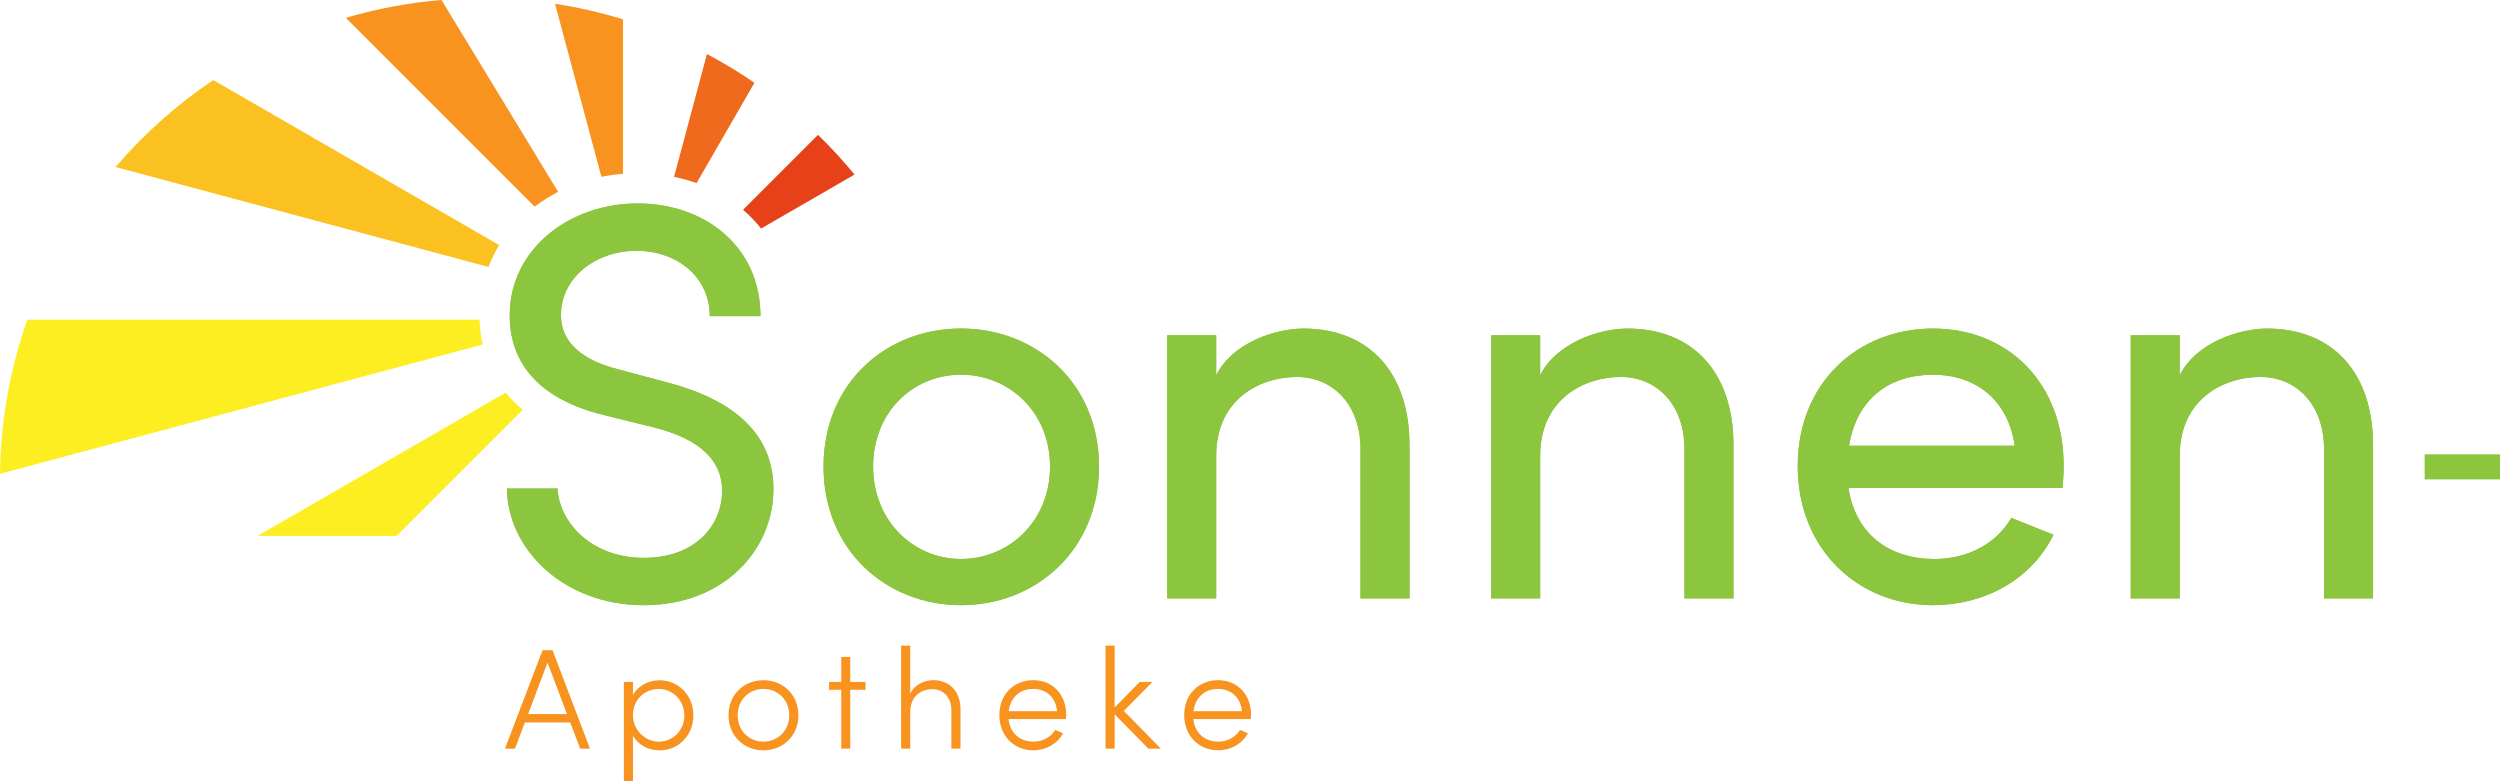 <?xml version="1.0" encoding="UTF-8"?>
<svg id="Ebene_2" data-name="Ebene 2" xmlns="http://www.w3.org/2000/svg" viewBox="0 0 827.06 258.39">
  <defs>
    <style>
      .cls-1 {
        fill: #fac120;
      }

      .cls-2 {
        fill: #f7931e;
      }

      .cls-3 {
        fill: #ef6a1c;
      }

      .cls-4 {
        fill: #fcee21;
      }

      .cls-5 {
        fill: #e7411a;
      }

      .cls-6 {
        fill: #8cc63f;
      }
    </style>
  </defs>
  <g id="Ebene_1-2" data-name="Ebene 1">
    <g>
      <g>
        <path class="cls-6" d="m167.68,161.62h16.78c.56,11.37,11.37,22.93,28.52,22.93s25.91-10.81,25.91-22.18c0-12.49-11.37-18.08-22.18-20.88l-16.59-4.1c-27.22-6.53-31.5-22.56-31.5-33,0-22.18,19.95-37.09,42.32-37.09s40.64,14.35,40.64,37.28h-16.78c0-12.86-10.63-21.62-24.42-21.62-12.86,0-24.79,8.58-24.79,21.25,0,4.47,1.49,13.42,18.64,17.9l16.78,4.47c21.81,5.78,34.86,16.96,34.86,35.23,0,19.95-16.22,38.4-42.87,38.4s-45.11-18.64-45.3-38.59Z"/>
        <path class="cls-6" d="m272.44,154.35c0-27.59,20.69-45.67,45.48-45.67s45.67,18.08,45.67,45.67-20.88,45.86-45.67,45.86-45.48-18.27-45.48-45.86Zm74.94,0c0-17.9-13.42-30.39-29.45-30.39s-29.08,12.49-29.08,30.39,13.24,30.57,29.08,30.57,29.45-12.49,29.45-30.57Z"/>
        <path class="cls-6" d="m466.3,147.64v50.33h-16.22v-49.4c0-14.54-8.95-23.86-21.07-23.86s-26.66,7.27-26.66,26.1v47.16h-16.22v-87.05h16.22v13.24c5.22-10.63,19.39-15.47,28.89-15.47,21.62,0,35.23,14.54,35.05,38.96Z"/>
        <path class="cls-6" d="m573.48,147.64v50.33h-16.22v-49.4c0-14.54-8.95-23.86-21.07-23.86s-26.66,7.27-26.66,26.1v47.16h-16.22v-87.05h16.22v13.24c5.22-10.63,19.39-15.47,28.89-15.47,21.62,0,35.23,14.54,35.05,38.96Z"/>
        <path class="cls-6" d="m682.35,161.44h-70.84c2.42,15.47,13.61,23.49,28.52,23.49,10.63,0,20.32-4.85,25.35-13.61l13.98,5.59c-7.46,15.1-23.12,23.3-39.89,23.3-24.79,0-44.74-18.45-44.74-46.04s19.95-45.48,44.74-45.48,43.25,17.9,43.25,45.48c0,2.42-.19,4.85-.37,7.27Zm-15.85-13.98c-2.05-14.91-12.68-23.49-27.03-23.49s-25.16,7.83-27.77,23.49h54.8Z"/>
        <path class="cls-6" d="m785.06,147.64v50.33h-16.22v-49.4c0-14.54-8.95-23.86-21.07-23.86s-26.66,7.27-26.66,26.1v47.16h-16.22v-87.05h16.22v13.24c5.22-10.63,19.39-15.47,28.89-15.47,21.62,0,35.23,14.54,35.05,38.96Z"/>
      </g>
      <g>
        <path class="cls-2" d="m191.92,247.67l-3.26-8.65h-15.03l-3.26,8.65h-3.31l12.43-32.56h3.31l12.38,32.56h-3.26Zm-17.2-11.44h12.85l-6.43-17.01-6.43,17.01Z"/>
        <path class="cls-2" d="m229.39,236.66c0,6.71-5.01,11.58-11.2,11.58-3.73,0-7.14-1.84-8.79-4.87v15.03h-3.02v-32.8h3.02v4.35c1.61-3.02,5.1-4.91,8.79-4.91,6.19,0,11.2,4.91,11.2,11.62Zm-2.98.05c0-4.92-3.78-8.79-8.46-8.79s-8.55,3.54-8.55,8.65,4.16,8.79,8.55,8.79c4.68,0,8.46-3.78,8.46-8.65Z"/>
        <path class="cls-2" d="m241.02,236.61c0-6.99,5.25-11.58,11.53-11.58s11.58,4.58,11.58,11.58-5.29,11.62-11.58,11.62-11.53-4.63-11.53-11.62Zm20.08,0c0-5.2-3.92-8.7-8.55-8.7s-8.51,3.5-8.51,8.7,3.83,8.74,8.51,8.74,8.55-3.54,8.55-8.74Z"/>
        <path class="cls-2" d="m286.34,225.6v2.6h-5.06v19.47h-2.98v-19.47h-4.02v-2.6h4.02v-8.27h2.98v8.27h5.06Z"/>
        <path class="cls-2" d="m317.76,234.81v12.85h-3.02v-12.71c0-4.25-2.69-6.95-6.24-6.95s-7.28,2.08-7.37,7.42v12.24h-3.02v-34.07h3.02v15.97c1.32-3.17,4.91-4.54,7.66-4.54,5.34,0,8.98,3.69,8.98,9.78Z"/>
        <path class="cls-2" d="m352.64,237.88h-19c.52,4.73,3.83,7.47,8.27,7.47,3.03,0,5.72-1.47,7.18-3.88l2.6,1.13c-1.94,3.54-5.72,5.62-9.88,5.62-6.24,0-11.2-4.68-11.2-11.67s4.96-11.53,11.2-11.53,10.92,4.54,10.92,11.53c0,.43-.05.9-.09,1.32Zm-2.93-2.6c-.43-4.58-3.59-7.37-7.89-7.37s-7.51,2.65-8.13,7.37h16.02Z"/>
        <path class="cls-2" d="m384.02,247.67h-4.11l-11.15-11.34v11.34h-3.02v-34.07h3.02v20.46l8.27-8.46h4.21l-9.45,9.59,12.24,12.48Z"/>
        <path class="cls-2" d="m413.79,237.88h-19c.52,4.73,3.83,7.47,8.27,7.47,3.02,0,5.72-1.47,7.18-3.88l2.6,1.13c-1.94,3.54-5.72,5.62-9.88,5.62-6.24,0-11.2-4.68-11.2-11.67s4.96-11.53,11.2-11.53,10.92,4.54,10.92,11.53c0,.43-.05.9-.09,1.32Zm-2.93-2.6c-.43-4.58-3.59-7.37-7.89-7.37s-7.51,2.65-8.13,7.37h16.02Z"/>
      </g>
      <g>
        <path class="cls-6" d="m167.68,161.62h16.78c.56,11.37,11.37,22.93,28.52,22.93s25.91-10.81,25.91-22.18c0-12.49-11.37-18.08-22.18-20.88l-16.59-4.1c-27.22-6.53-31.5-22.56-31.5-33,0-22.18,19.95-37.09,42.32-37.09s40.64,14.35,40.64,37.28h-16.78c0-12.86-10.63-21.62-24.42-21.62-12.86,0-24.79,8.58-24.79,21.25,0,4.47,1.49,13.42,18.64,17.9l16.78,4.47c21.81,5.78,34.86,16.96,34.86,35.23,0,19.95-16.22,38.4-42.87,38.4s-45.11-18.64-45.3-38.59Z"/>
        <path class="cls-6" d="m272.44,154.35c0-27.59,20.69-45.67,45.48-45.67s45.67,18.08,45.67,45.67-20.88,45.86-45.67,45.86-45.48-18.27-45.48-45.86Zm74.94,0c0-17.9-13.42-30.39-29.45-30.39s-29.08,12.49-29.08,30.39,13.24,30.57,29.08,30.57,29.45-12.49,29.45-30.57Z"/>
        <path class="cls-6" d="m466.3,147.64v50.33h-16.22v-49.4c0-14.54-8.95-23.86-21.07-23.86s-26.66,7.27-26.66,26.1v47.16h-16.22v-87.05h16.22v13.24c5.22-10.63,19.39-15.47,28.89-15.47,21.62,0,35.23,14.54,35.05,38.96Z"/>
        <path class="cls-6" d="m573.48,147.64v50.33h-16.22v-49.4c0-14.54-8.95-23.86-21.07-23.86s-26.66,7.27-26.66,26.1v47.16h-16.22v-87.05h16.22v13.24c5.22-10.63,19.39-15.47,28.89-15.47,21.62,0,35.23,14.54,35.05,38.96Z"/>
        <path class="cls-6" d="m682.35,161.44h-70.84c2.42,15.47,13.61,23.49,28.52,23.49,10.63,0,20.32-4.85,25.35-13.61l13.98,5.59c-7.46,15.1-23.12,23.3-39.89,23.3-24.79,0-44.74-18.45-44.74-46.04s19.95-45.48,44.74-45.48,43.25,17.9,43.25,45.48c0,2.42-.19,4.85-.37,7.27Zm-15.85-13.98c-2.05-14.91-12.68-23.49-27.03-23.49s-25.16,7.83-27.77,23.49h54.8Z"/>
        <path class="cls-6" d="m785.06,147.64v50.33h-16.22v-49.4c0-14.54-8.95-23.86-21.07-23.86s-26.66,7.27-26.66,26.1v47.16h-16.22v-87.05h16.22v13.24c5.22-10.63,19.39-15.47,28.89-15.47,21.62,0,35.23,14.54,35.05,38.96Z"/>
      </g>
      <rect class="cls-6" x="802.13" y="150.29" width="24.93" height="8.31"/>
      <g>
        <path class="cls-5" d="m251.79,75.6l30.91-17.85c-3.78-4.6-7.82-8.99-12.09-13.14l-24.79,24.79c2.19,1.88,4.19,3.95,5.97,6.2Z"/>
        <path class="cls-3" d="m230.44,60.57l19.16-33.18c-5.04-3.46-10.29-6.64-15.72-9.52l-10.89,40.64c2.58.52,5.07,1.22,7.45,2.07Z"/>
        <path class="cls-2" d="m206.11,57.49V6.39c-7.29-2.23-14.8-3.96-22.49-5.13l15.34,57.24c2.34-.48,4.73-.82,7.15-1.01Z"/>
        <path class="cls-2" d="m184.65,63.48L146.06,0c-10.9.9-21.49,2.91-31.65,5.89l62.46,62.46c2.43-1.84,5.04-3.47,7.78-4.87Z"/>
        <path class="cls-1" d="m165.16,81.1L70.56,26.48c-12.04,8.1-22.91,17.79-32.32,28.78l123.35,33.05c.97-2.5,2.15-4.92,3.57-7.22Z"/>
        <path class="cls-4" d="m158.63,105.75H9.05C3.41,121.74.23,138.89,0,156.75l159.66-42.78c-.66-2.95-.95-5.74-1.02-8.22Z"/>
        <path class="cls-4" d="m167.32,129.89l-82.08,47.39h45.95l41.74-41.74c-2.17-1.8-4.03-3.7-5.62-5.65Z"/>
      </g>
    </g>
  </g>
</svg>